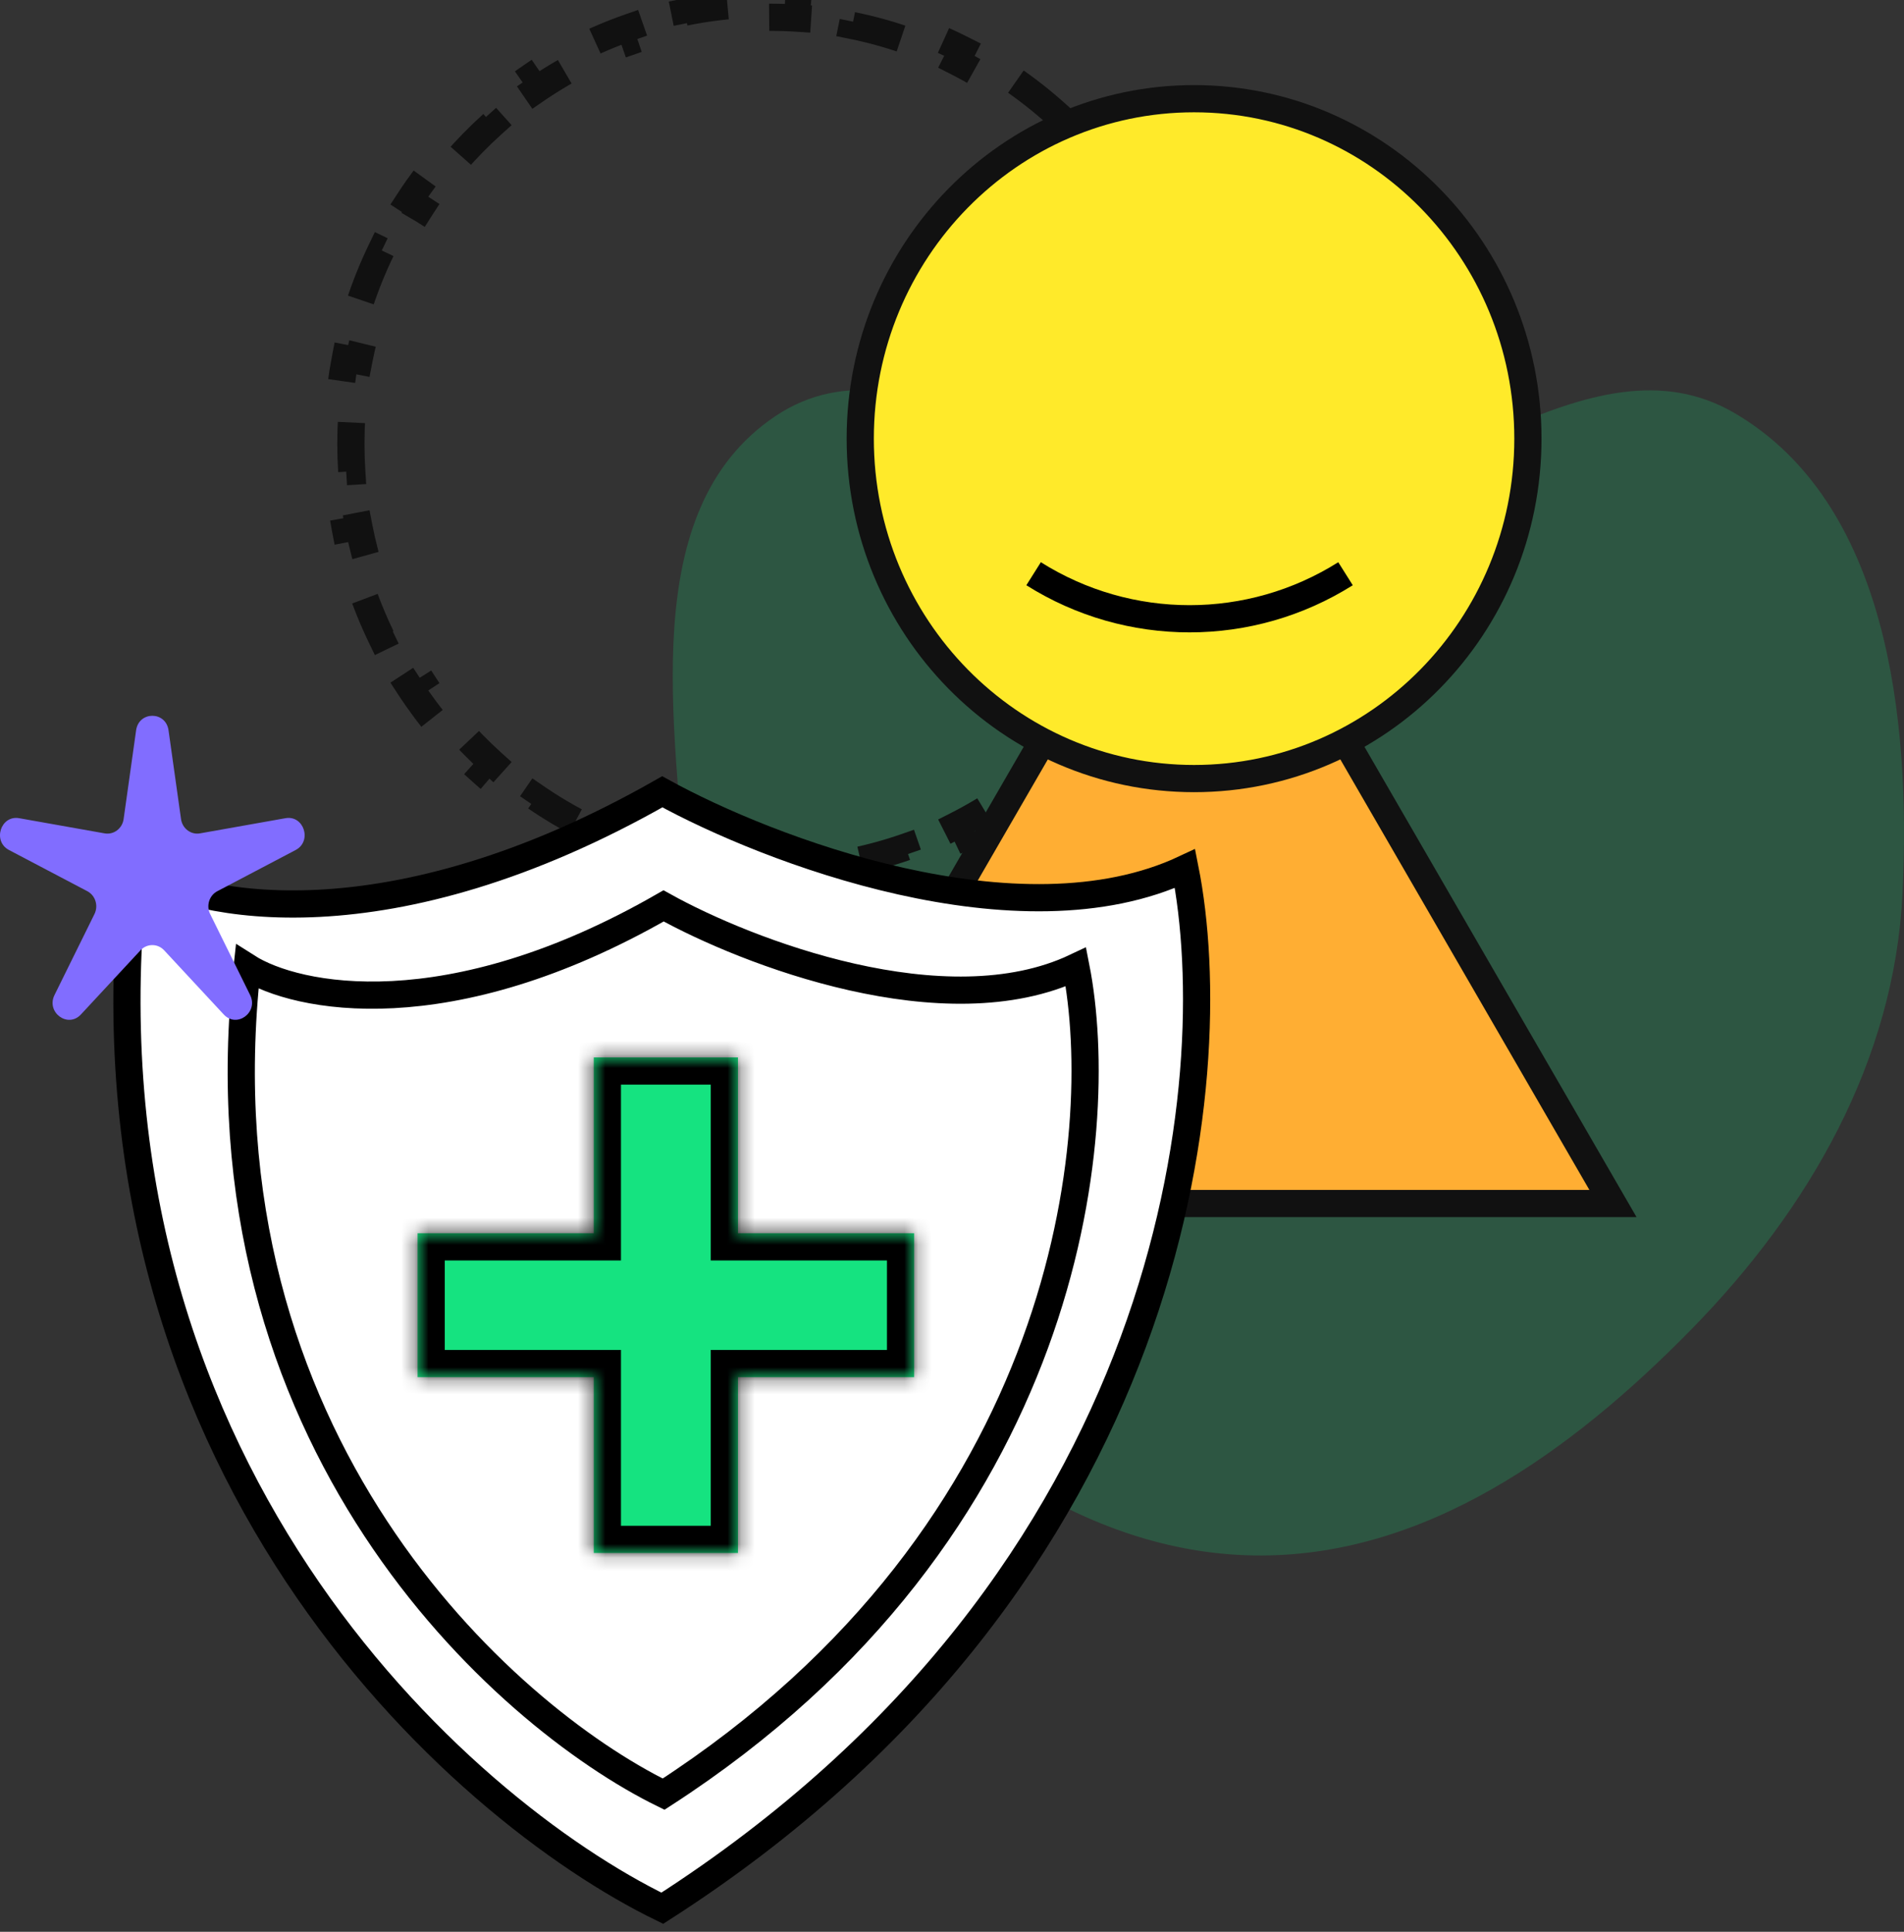 <svg xmlns="http://www.w3.org/2000/svg" width="140" height="142" viewBox="0 0 140 142" fill="none"><rect x="0" y="0" width="140" height="142" fill="#333333" stroke="none"/><path opacity="0.2" fill-rule="evenodd" clip-rule="evenodd" d="M92.182 114.336C104.738 114.547 115.584 106.677 124.359 97.725C133.01 88.9 139.3 77.988 139.891 65.666C140.51 52.74 138.769 36.972 127.587 30.39C116.806 24.045 104.703 37.548 92.182 37.586C79.748 37.623 67.294 23.669 56.991 30.604C46.713 37.52 49.695 53.332 50.457 65.666C51.156 76.994 53.672 88.034 61.07 96.664C69.13 106.066 79.774 114.128 92.182 114.336Z" fill="#15E380"></path><path d="M87.827 26.345C88.089 27.703 88.268 29.093 88.357 30.507L87.359 30.57C87.401 31.243 87.423 31.922 87.423 32.607C87.423 33.291 87.401 33.97 87.359 34.644L88.357 34.706C88.268 36.12 88.089 37.51 87.827 38.868L86.845 38.679C86.586 40.024 86.241 41.338 85.819 42.615L86.768 42.929C86.325 44.267 85.798 45.565 85.194 46.818L84.293 46.384C83.702 47.612 83.033 48.794 82.294 49.926L83.131 50.472C82.364 51.648 81.522 52.769 80.614 53.83L79.854 53.179C78.971 54.211 78.022 55.183 77.015 56.089L77.683 56.833C76.643 57.769 75.542 58.636 74.387 59.429L73.821 58.604C72.706 59.37 71.538 60.063 70.326 60.677L70.778 61.569C69.535 62.198 68.245 62.748 66.916 63.21L66.588 62.265C65.317 62.707 64.01 63.067 62.67 63.339L62.869 64.319C61.512 64.594 60.124 64.781 58.711 64.875L58.645 63.877C57.973 63.922 57.295 63.944 56.611 63.944C55.928 63.944 55.25 63.922 54.578 63.877L54.512 64.875C53.099 64.781 51.711 64.594 50.354 64.319L50.552 63.339C49.213 63.067 47.905 62.707 46.635 62.265L46.306 63.21C44.977 62.748 43.688 62.198 42.445 61.569L42.897 60.677C41.684 60.063 40.517 59.37 39.402 58.604L38.836 59.429C37.681 58.636 36.58 57.769 35.539 56.833L36.208 56.089C35.201 55.183 34.252 54.211 33.368 53.179L32.609 53.83C31.701 52.769 30.859 51.648 30.091 50.472L30.929 49.926C30.19 48.794 29.521 47.612 28.929 46.384L28.029 46.818C27.425 45.565 26.898 44.267 26.455 42.929L27.404 42.615C26.981 41.338 26.637 40.024 26.378 38.679L25.396 38.868C25.134 37.51 24.955 36.12 24.866 34.706L25.864 34.644C25.821 33.97 25.8 33.291 25.8 32.607C25.8 31.922 25.821 31.243 25.864 30.57L24.866 30.507C24.955 29.093 25.134 27.703 25.396 26.345L26.378 26.534C26.637 25.189 26.981 23.875 27.404 22.598L26.455 22.284C26.898 20.946 27.425 19.648 28.029 18.395L28.929 18.829C29.521 17.601 30.19 16.419 30.929 15.288L30.091 14.741C30.859 13.565 31.701 12.444 32.609 11.383L33.368 12.034C34.252 11.002 35.201 10.03 36.208 9.124L35.539 8.38C36.58 7.445 37.681 6.577 38.836 5.784L39.402 6.609C40.517 5.844 41.684 5.151 42.897 4.537L42.445 3.644C43.688 3.015 44.977 2.466 46.306 2.003L46.635 2.948C47.905 2.506 49.213 2.146 50.552 1.875L50.354 0.895C51.711 0.619 53.099 0.432 54.512 0.338L54.578 1.336C55.25 1.292 55.928 1.269 56.611 1.269C57.295 1.269 57.973 1.292 58.645 1.336L58.711 0.338C60.124 0.432 61.512 0.619 62.869 0.895L62.67 1.875C64.01 2.146 65.317 2.506 66.588 2.948L66.916 2.003C68.245 2.466 69.535 3.015 70.778 3.644L70.326 4.537C71.538 5.151 72.706 5.844 73.821 6.609L74.387 5.784C75.542 6.577 76.643 7.445 77.683 8.38L77.015 9.124C78.022 10.03 78.971 11.002 79.854 12.034L80.614 11.383C81.522 12.444 82.364 13.565 83.131 14.741L82.294 15.288C83.033 16.419 83.702 17.601 84.293 18.829L85.194 18.395C85.798 19.648 86.325 20.946 86.768 22.284L85.819 22.598C86.241 23.875 86.586 25.189 86.845 26.534L87.827 26.345Z" stroke="#111111" stroke-width="2" stroke-dasharray="4 4"></path><path d="M57 88.467L87.8 35.242L118.6 88.467H57Z" fill="#FFAE33" stroke="#111111" stroke-width="2"></path><path d="M112.346 32.243C112.346 46.06 101.34 57.231 87.799 57.231C74.259 57.231 63.253 46.06 63.253 32.243C63.253 18.427 74.259 7.255 87.799 7.255C101.34 7.255 112.346 18.427 112.346 32.243Z" fill="#FFEA2A" stroke="#111111" stroke-width="2"></path><path d="M76 42.173V42.173C83.007 46.588 91.928 46.588 98.935 42.173V42.173" stroke="black" stroke-width="2"></path><path d="M87.133 63.85C74.955 69.572 56.436 62.47 48.698 58.203C28.606 69.647 14.45 66.736 9.883 63.85C5.012 107.518 33.73 132.991 48.698 140.269C86.752 115.875 90.177 79.159 87.133 63.85Z" fill="white" stroke="black" stroke-width="2"></path><path d="M79.113 71.082C69.507 75.635 54.897 69.984 48.793 66.589C32.943 75.695 21.775 73.378 18.173 71.082C14.33 105.825 36.985 126.092 48.793 131.883C78.813 112.475 81.515 83.262 79.113 71.082Z" fill="white" stroke="black" stroke-width="2"></path><mask id="path-8-inside-1_507_26481" fill="white"><path fill-rule="evenodd" clip-rule="evenodd" d="M54.261 77.727H43.66V90.653L30.704 90.653V101.23H43.66V114.156H54.261V101.23H67.217V90.653L54.261 90.653V77.727Z"></path></mask><path fill-rule="evenodd" clip-rule="evenodd" d="M54.261 77.727H43.66V90.653L30.704 90.653V101.23H43.66V114.156H54.261V101.23H67.217V90.653L54.261 90.653V77.727Z" fill="#15E380"></path><path d="M43.66 77.727V75.727H41.66V77.727H43.66ZM54.261 77.727H56.261V75.727H54.261V77.727ZM43.66 90.653L43.66 92.653L45.66 92.653V90.653H43.66ZM30.704 90.653L30.704 88.653L28.704 88.653V90.653H30.704ZM30.704 101.23H28.704V103.23H30.704V101.23ZM43.66 101.23H45.66V99.23H43.66V101.23ZM43.66 114.156H41.66V116.156H43.66V114.156ZM54.261 114.156V116.156H56.261V114.156H54.261ZM54.261 101.23V99.23H52.261V101.23H54.261ZM67.217 101.23V103.23H69.217V101.23H67.217ZM67.217 90.653H69.217V88.653L67.217 88.653L67.217 90.653ZM54.261 90.653H52.261V92.653L54.261 92.653L54.261 90.653ZM43.66 79.727H54.261V75.727H43.66V79.727ZM45.66 90.653V77.727H41.66V90.653H45.66ZM30.704 92.653L43.66 92.653L43.66 88.653L30.704 88.653L30.704 92.653ZM32.704 101.23V90.653H28.704V101.23H32.704ZM43.66 99.23H30.704V103.23H43.66V99.23ZM45.66 114.156V101.23H41.66V114.156H45.66ZM54.261 112.156H43.66V116.156H54.261V112.156ZM52.261 101.23V114.156H56.261V101.23H52.261ZM67.217 99.23H54.261V103.23H67.217V99.23ZM65.217 90.653V101.23H69.217V90.653H65.217ZM54.261 92.653L67.217 92.653L67.217 88.653L54.261 88.653L54.261 92.653ZM52.261 77.727V90.653H56.261V77.727H52.261Z" fill="black" mask="url(#path-8-inside-1_507_26481)"></path><path d="M10.008 53.682C10.208 52.26 12.192 52.26 12.392 53.682L13.311 60.211C13.409 60.904 14.04 61.378 14.707 61.259L20.987 60.144C22.349 59.902 22.969 61.836 21.737 62.483L15.98 65.51C15.386 65.822 15.15 66.574 15.453 67.188L18.391 73.14C19.022 74.418 17.41 75.605 16.45 74.57L12.069 69.854C11.595 69.344 10.805 69.344 10.331 69.854L5.951 74.57C4.99 75.605 3.378 74.418 4.009 73.14L6.947 67.188C7.25 66.574 7.014 65.822 6.42 65.51L0.663 62.483C-0.569 61.836 0.051 59.902 1.413 60.144L7.693 61.259C8.36 61.378 8.991 60.904 9.089 60.211L10.008 53.682Z" fill="#816DFF"></path></svg>